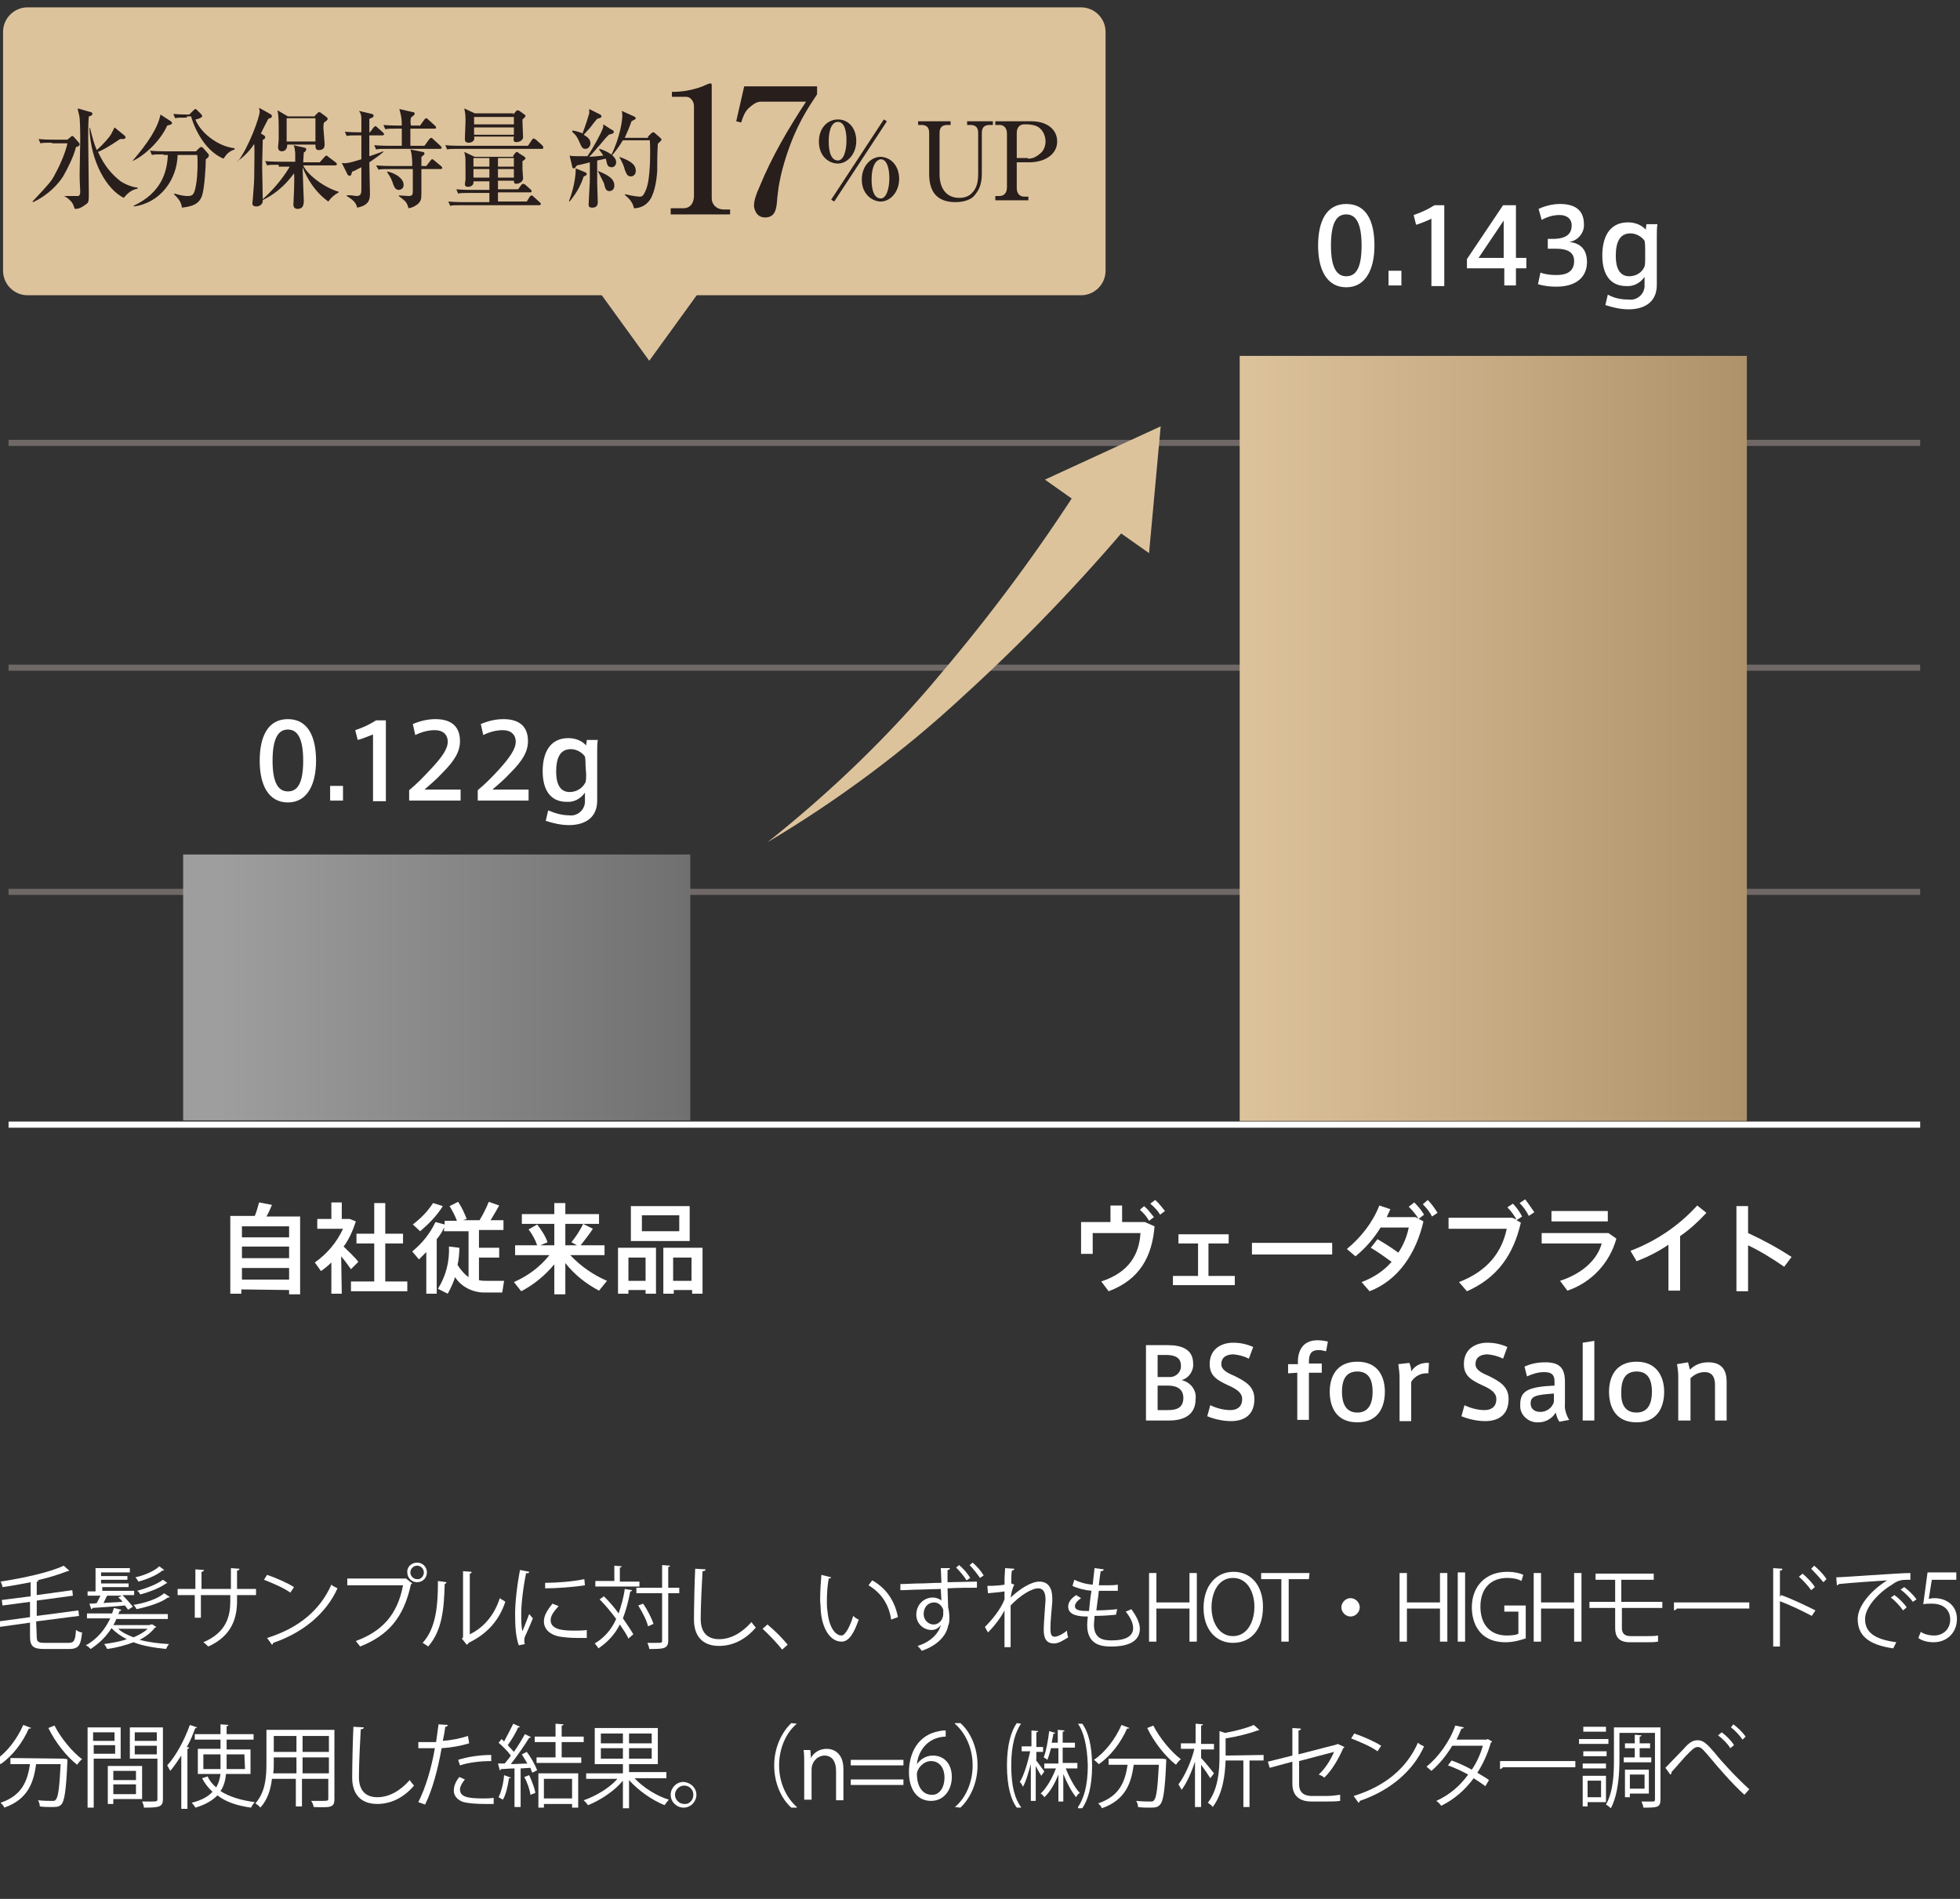 <?xml version="1.0" encoding="utf-8"?>
<!-- Generator: Adobe Illustrator 22.1.0, SVG Export Plug-In . SVG Version: 6.00 Build 0)  -->
<svg version="1.1" id="レイヤー_1" xmlns="http://www.w3.org/2000/svg" xmlns:xlink="http://www.w3.org/1999/xlink" x="0px"
	 y="0px" width="320px" height="310px" viewBox="0 0 320 310" style="enable-background:new 0 0 320 310;" xml:space="preserve">
<rect x="0" y="0" width="320" height="310" fill="#333333" stroke="none"/>
<style type="text/css">
	.st0{fill:none;stroke:#6F6867;stroke-miterlimit:10;}
	.st1{fill:url(#SVGID_1_);}
	.st2{fill:url(#SVGID_2_);}
	.st3{fill:#DDC39C;}
	.st4{fill:none;stroke:#FFFFFF;stroke-miterlimit:10;}
	.st5{fill:#FFFFFF;}
	.st6{fill:#281E1C;}
</style>
<title>feature_graph_moisture</title>
<g id="design">
	<g>
		<g>
			<line class="st0" x1="1.4" y1="145.6" x2="313.5" y2="145.6"/>
			<line class="st0" x1="1.4" y1="109" x2="313.5" y2="109"/>
			<line class="st0" x1="1.4" y1="72.3" x2="313.5" y2="72.3"/>
			
				<linearGradient id="SVGID_1_" gradientUnits="userSpaceOnUse" x1="29.9" y1="1005.2" x2="112.7" y2="1005.2" gradientTransform="matrix(1 0 0 1 0 -844)">
				<stop  offset="7.000000e-02" style="stop-color:#9E9E9F"/>
				<stop  offset="1" style="stop-color:#717071"/>
			</linearGradient>
			<rect x="29.9" y="139.5" class="st1" width="82.8" height="43.4"/>
			
				<linearGradient id="SVGID_2_" gradientUnits="userSpaceOnUse" x1="202.4" y1="964.55" x2="285.2" y2="964.55" gradientTransform="matrix(1 0 0 1 0 -844)">
				<stop  offset="0" style="stop-color:#DDC39C"/>
				<stop  offset="1" style="stop-color:#AE9269"/>
			</linearGradient>
			<rect x="202.4" y="58.1" class="st2" width="82.8" height="124.9"/>
			<g>
				<path class="st3" d="M125.3,137.5c10.3-8.2,19.8-17.3,28.2-27.4c8.4-9.9,16.2-20.4,23.2-31.4l8.3,6.1
					c-8.6,10.2-17.9,19.9-27.8,28.9C147.4,122.8,136.7,130.7,125.3,137.5z"/>
				<polygon class="st3" points="187.6,90.3 189.5,69.6 170.6,78.3 				"/>
			</g>
			<line class="st4" x1="1.4" y1="183.6" x2="313.5" y2="183.6"/>
		</g>
		<g>
			<path class="st5" d="M51.6,124.2c0,3.8-1.4,6.8-4.6,6.8s-4.6-2.9-4.6-6.8c0-3.9,1.3-6.8,4.6-6.8S51.6,120.3,51.6,124.2
				L51.6,124.2z M44.5,124.2c0,3.7,1,5,2.5,5s2.5-1.2,2.5-5s-1-5.1-2.5-5.1S44.5,120.4,44.5,124.2L44.5,124.2z"/>
			<path class="st5" d="M56,130.7h-2.1v-2.4H56V130.7z"/>
			<path class="st5" d="M58.4,120.8l-0.4-1.6c1.2-0.4,2.3-0.9,3.4-1.6H63v13.2h-2.1v-10.9C60.1,120.2,59.2,120.6,58.4,120.8z"/>
			<path class="st5" d="M73.1,121.1c0-1.2-0.8-1.9-2.1-1.9c-1.1,0-2.2,0.3-3.2,0.8l-0.4-1.8c1.2-0.5,2.4-0.8,3.7-0.8
				c2.1,0,4,0.8,4,3.6c0,1.7-0.9,3.2-2.8,5.1c-1.1,1.2-2.1,2-3,2.8h5.9v1.8h-8.4V129c1.2-1,2.3-2.1,3.4-3.3
				C72.1,123.7,73.1,122.3,73.1,121.1L73.1,121.1z"/>
			<path class="st5" d="M84.2,121.1c0-1.2-0.8-1.9-2.1-1.9c-1.1,0-2.2,0.3-3.2,0.8l-0.4-1.8c1.2-0.5,2.4-0.8,3.7-0.8
				c2.1,0,4,0.8,4,3.6c0,1.7-0.9,3.2-2.8,5.1c-1.1,1.2-2.1,2-3,2.8h5.9v1.8H78V129c1.2-1,2.3-2.1,3.4-3.3
				C83.2,123.7,84.2,122.3,84.2,121.1L84.2,121.1z"/>
			<path class="st5" d="M92.9,133.1c1.3,0.2,2.5-0.8,2.6-2.1c0-0.2,0-0.4,0-0.5v-1.1c-0.7,1-1.8,1.6-3,1.5c-2.6,0-3.9-1.9-3.9-5
				c0-2.9,1.1-5.4,4.2-5.4c1.1,0,2.2,0.4,2.9,1.2c0-0.3,0.1-0.6,0.1-0.9h1.8c-0.1,0.6-0.1,1.2-0.1,1.9v8c0,3.1-2.4,4-4.6,4
				c-1.3,0-2.6-0.3-3.8-0.7l0.4-1.7C90.7,132.8,91.8,133.1,92.9,133.1z M95.6,125c0-0.5,0-1-0.1-1.5c-0.5-0.7-1.4-1.2-2.3-1.2
				c-1.8,0-2.4,1.5-2.4,3.7c0,1.9,0.6,3.3,2.2,3.3c1.1,0,2.1-0.6,2.6-1.6c0.1-0.4,0.1-0.9,0.1-1.3L95.6,125L95.6,125z"/>
		</g>
		<g>
			<path class="st5" d="M224.4,40.1c0,3.8-1.4,6.8-4.6,6.8s-4.6-2.9-4.6-6.8s1.3-6.8,4.6-6.8S224.4,36.1,224.4,40.1L224.4,40.1z
				 M217.3,40.1c0,3.7,1,5,2.5,5s2.5-1.2,2.5-5s-1-5.1-2.5-5.1S217.3,36.2,217.3,40.1L217.3,40.1z"/>
			<path class="st5" d="M228.8,46.6h-2.1v-2.4h2.1V46.6z"/>
			<path class="st5" d="M231.2,36.7l-0.4-1.6c1.2-0.4,2.3-0.9,3.4-1.6h1.6v13.2h-2.1v-11C232.9,36.1,232.1,36.4,231.2,36.7z"/>
			<path class="st5" d="M247.5,42.1h1.7v1.7h-1.7v2.8h-1.9v-2.8h-6.1v-1.5l5.9-8.8h2.1V42.1z M245.5,42.1V36l-4.1,6.1H245.5z"/>
			<path class="st5" d="M259.1,42.8c0,2.2-1.5,4-5,4c-1,0-2-0.1-3-0.4l0.4-1.9c0.8,0.3,1.7,0.4,2.6,0.4c1.6,0,2.9-0.5,2.9-2.3
				c0-1.3-0.9-2-3-2h-1.3V39h0.8c2.2,0,3.1-0.8,3.1-2.2c0-1.1-0.8-1.7-2-1.7c-1,0-2,0.3-2.9,0.8l-0.5-1.8c1.1-0.5,2.3-0.8,3.5-0.8
				c2.3,0,3.9,0.9,3.9,3.3c0.1,1.4-1,2.7-2.4,2.9C258.2,39.7,259.1,40.9,259.1,42.8z"/>
			<path class="st5" d="M265.9,48.9c1.3,0.2,2.5-0.8,2.6-2.1c0-0.2,0-0.4,0-0.5v-1.1c-0.7,1-1.8,1.6-3,1.5c-2.6,0-3.9-1.9-3.9-5
				c0-2.9,1.1-5.4,4.2-5.4c1.1,0,2.2,0.4,2.9,1.2c0-0.3,0.1-0.6,0.1-0.9h1.8c-0.1,0.6-0.1,1.2-0.1,1.9v8c0,3.1-2.4,4-4.6,4
				c-1.3,0-2.6-0.3-3.8-0.7l0.4-1.7C263.6,48.7,264.7,48.9,265.9,48.9z M268.6,40.8c0-0.5,0-1-0.1-1.5c-0.5-0.7-1.4-1.2-2.3-1.2
				c-1.8,0-2.4,1.5-2.4,3.7c0,1.9,0.6,3.3,2.2,3.3c1.1,0,2.1-0.6,2.5-1.6c0.1-0.4,0.1-0.9,0.1-1.3L268.6,40.8L268.6,40.8z"/>
		</g>
		<g>
			<path class="st5" d="M39.4,210.5v0.7h-1.8v-12.7h4c0.3-0.7,0.5-1.5,0.7-2.2l2.1,0.4c-0.2,0.5-0.5,1.2-0.9,1.9H49v12.7h-1.8v-0.7
				L39.4,210.5L39.4,210.5z M47.2,202v-1.8h-7.7v1.8H47.2z M47.2,205.4v-1.9h-7.7v1.9H47.2z M47.2,208.9V207h-7.7v1.9H47.2z"/>
			<path class="st5" d="M55.8,211.2h-1.7v-5.1c-0.5,0.5-1.1,1-1.7,1.4l-1-1.4c2-1.4,3.6-3.3,4.6-5.5h-4.2V199h2.3v-2.7h1.7v2.7h1.3
				l1,0.4c-0.5,1.5-1.1,2.9-2,4.1c0.9,0.9,1.9,1.8,2.4,2.5l-1.2,1.2c-0.5-0.7-1-1.4-1.6-2.1L55.8,211.2z M61.1,209.2V203h-2.9v-1.6
				h2.9v-5h1.8v5h2.9v1.6h-2.9v6.2h3.6v1.6h-9.2v-1.6H61.1z"/>
			<path class="st5" d="M76.5,208.5V201h-4v-0.6c-0.3,0.7-0.7,1.3-1.2,1.9v8.9h-1.7v-6.8c-0.4,0.4-0.8,0.8-1.2,1.2l-1.1-1.3
				c1.6-1.3,2.9-2.9,3.8-4.8l1.5,0.4v-0.6h2c-0.3-0.8-0.7-1.6-1.2-2.4l1.4-0.7c0.6,0.9,1,1.8,1.4,2.8l-0.6,0.2h2.7
				c0.6-1,1.1-2,1.5-3l1.7,0.6c-0.4,0.7-0.9,1.6-1.4,2.4h2.1v1.6h-4v2.9h3.3v1.6h-3.3v3.7c0.5,0.1,1,0.1,1.5,0.1s2.1,0,2.6,0L82,211
				c-0.5,0-2.1,0-2.6,0c-2,0.1-4-0.8-5.1-2.5c-0.3,0.9-0.7,1.8-1.2,2.7l-1.6-0.8c1.3-2.1,1.9-4.4,1.8-6.9l1.7,0.2
				c0,0.9-0.1,1.9-0.3,2.8C75.2,207.3,75.8,208,76.5,208.5z M72.3,196.9c-1,1.6-2.3,2.9-3.7,4.1l-1.2-1.1c1.3-1,2.4-2.1,3.3-3.5
				L72.3,196.9z"/>
			<path class="st5" d="M99.1,209.1l-1.3,1.6c-2.1-1.1-4-2.6-5.5-4.5v5.1h-1.8v-4.9c-1.5,1.8-3.3,3.3-5.4,4.4l-1.2-1.5
				c2.3-1,4.3-2.5,5.8-4.4h-5.6v-1.6h3.6c-0.3-0.9-0.8-1.8-1.4-2.6l1.4-0.8c0.7,0.9,1.3,1.8,1.7,2.9l-1.2,0.5h2.3v-3.5h-5.3v-1.6
				h5.3v-1.8h1.8v1.8h5.5v1.6h-5.5v3.5h1.9l-0.9-0.5c0.7-0.9,1.4-1.9,1.9-3l1.6,0.8c-0.6,0.9-1.3,1.8-2,2.7h3.9v1.6h-5.6
				C94.8,206.7,96.8,208.1,99.1,209.1z"/>
			<path class="st5" d="M102.6,210.6v0.6h-1.7v-7.5h6.2v7.5h-1.7v-0.6H102.6z M105.4,209.1v-3.8h-2.8v3.8H105.4z M112.6,196.9v5.7
				H103v-5.7H112.6z M104.8,201h6.1v-2.6h-6.1V201z M110,210.6v0.6h-1.7v-7.5h6.4v7.5H113v-0.6H110z M112.9,209.1v-3.8h-3v3.8H112.9
				z"/>
		</g>
		<g>
			<path class="st5" d="M181.3,199.5v-2.7h1.9v2.7h3.7l1.6,0.7c-0.4,4.9-2.4,8.7-7.5,10.6l-1.2-1.6c4.6-1.5,6.2-4.5,6.4-7.9h-7.8
				v3.4h-1.9v-5.2H181.3z M186.8,196.9c0.6,0.5,1.1,1.2,1.6,1.8l-0.8,0.6c-0.4-0.7-0.9-1.3-1.5-1.8L186.8,196.9z M188.6,195.9
				c0.6,0.5,1.1,1.2,1.6,1.8l-0.8,0.6c-0.4-0.7-1-1.3-1.6-1.8L188.6,195.9z"/>
			<path class="st5" d="M195.6,208.3V203h-3.2v-1.5h8.2v1.5h-3.3v5.3h4.3v1.5h-10.1v-1.5H195.6z"/>
			<path class="st5" d="M217.5,202.9v1.9h-13.1v-1.9H217.5z"/>
			<path class="st5" d="M224.9,202.3c1.2,0.7,2.3,1.4,3.4,2.2c0.8-1.2,1.4-2.6,1.7-4.1h-4.6c-1.1,1.8-2.5,3.4-4.1,4.7l-1.4-1.2
				c2.3-1.9,4.2-4.3,5.3-7.1l1.8,0.6c-0.2,0.4-0.4,0.9-0.6,1.3h4.7l1.3,0.7c-1.2,5.2-4.1,9.6-8.8,11.4l-1.3-1.5
				c1.9-0.7,3.6-1.8,4.9-3.3c-1.1-0.8-2.2-1.6-3.4-2.3L224.9,202.3z M230.9,196.3c0.6,0.6,1.2,1.3,1.6,2l-0.9,0.7
				c-0.4-0.7-1-1.4-1.6-2L230.9,196.3z M233.1,195.9c0.6,0.6,1.1,1.3,1.6,2.1l-0.9,0.6c-0.4-0.8-0.9-1.4-1.5-2L233.1,195.9z"/>
			<path class="st5" d="M246.9,198.8l0.7,0.3c-0.4-0.7-0.9-1.4-1.5-2l0.9-0.6c0.6,0.6,1.1,1.3,1.5,2.1l-0.9,0.6l0.7,0.4
				c-1.2,5.2-3.8,9-8.8,11.2l-1.3-1.5c4.7-1.8,7-4.9,7.8-8.7h-9.5v-1.8H246.9z M250.5,197.9l-0.9,0.6c-0.4-0.8-0.9-1.5-1.5-2.1
				l0.9-0.6C249.5,196.4,250,197.2,250.5,197.9L250.5,197.9z"/>
			<path class="st5" d="M262.6,201.3l1.3,0.9c-1.1,4-4.1,7.2-8,8.5l-1.2-1.6c3.7-1.2,6.1-3.5,6.8-6.1h-9.8v-1.7L262.6,201.3
				L262.6,201.3z M262.5,197.7v1.7h-9.2v-1.7H262.5z"/>
			<path class="st5" d="M274.4,210.7h-2v-7.5c-1.6,1.1-3.4,2-5.2,2.7l-1-1.7c4.2-1.6,7.9-4.1,10.9-7.4l1.5,1.2
				c-1.3,1.4-2.7,2.7-4.3,3.8v8.9H274.4z"/>
			<path class="st5" d="M292.5,205.2l-1.2,1.6c-1.9-1.3-3.8-2.5-5.9-3.5v7.5h-1.9v-13.9h1.9v4.4
				C287.8,202.4,290.2,203.7,292.5,205.2z"/>
			<path class="st5" d="M195.2,228.4c0,2.5-1.8,3.5-4.3,3.5h-3.8v-12.3h3.6c2.1,0,4.1,0.6,4.1,3c0.1,1.2-0.7,2.4-1.9,2.7
				C194.3,225.6,195.4,226.9,195.2,228.4L195.2,228.4z M192.8,222.9c0-1.2-0.9-1.7-2.4-1.7H189v3.6h2.2
				C192.1,224.7,192.9,223.9,192.8,222.9C192.8,223,192.8,223,192.8,222.9L192.8,222.9z M189,230.2h1.7c1.3,0,2.5-0.3,2.5-2
				c0-1.3-0.9-2-2.5-2H189V230.2z"/>
			<path class="st5" d="M203.9,221.8c-0.8-0.4-1.6-0.6-2.5-0.7c-0.9,0-2,0.3-2,1.6c0,0.9,0.9,1.4,2.1,1.9c1.8,0.9,3.3,1.7,3.3,3.8
				c0,2.7-1.8,3.6-3.8,3.6c-1.3,0-2.7-0.3-3.9-0.8l0.5-1.8c1,0.5,2.2,0.8,3.3,0.8c0.9,0,1.9-0.4,1.9-1.8c0-1-0.8-1.6-2.4-2.3
				c-1.7-0.8-2.9-1.5-2.9-3.4c0-2.7,2.2-3.5,3.8-3.5c1.1,0,2.2,0.2,3.3,0.7L203.9,221.8z"/>
			<path class="st5" d="M210.3,224.2v-1.5h1.6v-0.4c0-1.5,0.6-3.5,3.2-3.5c0.6,0,1.2,0.1,1.7,0.2l-0.3,1.6c-0.4-0.1-0.8-0.2-1.2-0.2
				c-1.2,0-1.6,0.6-1.6,1.9v0.3h2.1v1.5h-2.1v7.7h-1.9v-7.7L210.3,224.2L210.3,224.2z"/>
			<path class="st5" d="M226.1,227.2c0,2.4-1,5-4.5,5s-4.5-2.6-4.5-5c0-2.3,1-4.9,4.5-4.9S226.1,224.9,226.1,227.2L226.1,227.2z
				 M221.6,230.6c1.6,0,2.5-1.1,2.5-3.4c0-2.3-0.9-3.3-2.5-3.3s-2.5,1-2.5,3.3C219.1,229.5,220,230.6,221.6,230.6L221.6,230.6z"/>
			<path class="st5" d="M233.3,222.5l-0.1,1.7c-1.1-0.1-2.2,0.4-2.8,1.4v6.4h-1.9v-7c0-0.8-0.1-1.5-0.2-2.3l1.8-0.2
				c0.2,0.5,0.3,0.9,0.3,1.4C231,222.9,232.1,222.4,233.3,222.5z"/>
			<path class="st5" d="M245.4,221.8c-0.8-0.4-1.6-0.6-2.5-0.7c-0.9,0-2,0.3-2,1.6c0,0.9,0.9,1.4,2.1,1.9c1.8,0.9,3.3,1.7,3.3,3.8
				c0,2.7-1.8,3.6-3.8,3.6c-1.3,0-2.7-0.3-3.9-0.8l0.5-1.8c1,0.5,2.2,0.8,3.3,0.8c0.9,0,1.9-0.4,1.9-1.8c0-1-0.8-1.6-2.4-2.3
				c-1.7-0.8-2.9-1.5-2.9-3.4c0-2.7,2.2-3.5,3.8-3.5c1.1,0,2.2,0.2,3.3,0.7L245.4,221.8z"/>
			<path class="st5" d="M256.2,231.8l-1.6,0.3c-0.3-0.4-0.5-1-0.6-1.5c-0.6,1-1.7,1.6-2.8,1.6c-1.5,0.1-2.9-1-3-2.5
				c0-0.1,0-0.3,0-0.4c0-2.2,1.2-2.9,5.6-3.1v-0.6c0-0.9-0.2-1.6-1.7-1.6c-1,0-1.9,0.3-2.8,0.7l-0.4-1.6c1.1-0.5,2.2-0.7,3.4-0.7
				c2.4,0,3.2,1,3.2,3.2v3.6C255.4,230,255.7,231,256.2,231.8z M249.9,229.1c0,1.1,0.9,1.4,1.6,1.4c1,0,2-0.7,2.2-1.7v-1.3
				C250.8,227.7,249.9,227.9,249.9,229.1z"/>
			<path class="st5" d="M260.3,231.9h-1.9v-12.7l1.9-0.3V231.9z"/>
			<path class="st5" d="M271.7,227.2c0,2.4-1,5-4.5,5s-4.5-2.6-4.5-5c0-2.3,1-4.9,4.5-4.9C270.6,222.3,271.7,224.9,271.7,227.2
				L271.7,227.2z M267.2,230.6c1.6,0,2.5-1.1,2.5-3.4c0-2.3-0.9-3.3-2.5-3.3s-2.5,1-2.5,3.3C264.6,229.5,265.5,230.6,267.2,230.6
				L267.2,230.6z"/>
			<path class="st5" d="M275.6,222.4c0.1,0.4,0.2,0.8,0.3,1.2c0.8-0.8,1.8-1.2,3-1.2c2.4,0,3,1.5,3,3.2v6.3H280v-5.8
				c0-1.2-0.4-2.1-1.7-2.1c-0.9,0-1.7,0.4-2.3,1v6.9h-2v-7.3c0-0.6-0.1-1.3-0.2-1.9L275.6,222.4z"/>
		</g>
	</g>
</g>
<g>
	<g>
		<path class="st5" d="M6,267.2c0,0.8,0.2,1,1.3,1h3.9c0.9,0,1.1-0.4,1.2-2.1c0.3,0.2,0.7,0.4,1,0.4c-0.2,2-0.5,2.7-2.1,2.7H7.2
			c-1.7,0-2.3-0.4-2.3-2v-2.3l-5,0.7l-0.1-0.9l5.1-0.7v-2.5l-4.5,0.6l-0.1-0.9l4.7-0.6v-2.3c-1.5,0.3-3.1,0.6-4.6,0.8
			c0-0.3-0.2-0.7-0.3-0.9c3.8-0.6,8-1.5,10.3-2.6l0.9,0.8c0,0-0.1,0.1-0.2,0.1H11c-1.3,0.5-3.1,1.1-5,1.5h0.3c0,0.1-0.1,0.2-0.3,0.2
			v2.2l5.8-0.8l0.1,0.9L6,261.3v2.5l6.8-0.9l0.1,0.9l-7,0.9L6,267.2L6,267.2z"/>
		<path class="st5" d="M24.5,265.2c0.2,0,0.2,0,0.4,0l0.6,0.4c0,0.1-0.1,0.1-0.2,0.1c-0.6,0.8-1.5,1.5-2.5,2
			c1.4,0.4,3.1,0.6,4.8,0.7c-0.2,0.2-0.4,0.6-0.5,0.8c-1.9-0.2-3.8-0.5-5.3-1.1c-1.3,0.5-2.8,0.9-4.3,1.1c-0.1-0.2-0.3-0.6-0.5-0.8
			c1.3-0.2,2.6-0.4,3.7-0.8c-1-0.5-1.8-1.1-2.5-1.8l0,0c-0.8,1.3-2,2.5-3.4,3.4c-0.2-0.2-0.5-0.5-0.8-0.6c1.9-1,3.2-2.7,4-4.4h-3.8
			v-0.8h4.1c0.1-0.3,0.2-0.6,0.3-0.9l1.2,0.3c0,0.1-0.1,0.2-0.3,0.2c0,0.2-0.1,0.3-0.2,0.5h8.1v0.8H19c-0.1,0.3-0.3,0.7-0.5,1h6
			V265.2z M20.9,262.8c-0.1-0.2-0.3-0.4-0.5-0.7c-2,0.2-4,0.3-5.3,0.4c0,0.1-0.1,0.2-0.2,0.2l-0.3-0.9c0.4,0,0.8,0,1.2-0.1
			c0.2-0.4,0.4-0.8,0.6-1.2h-2.1v-0.7h1.3V256h5.6v0.7h-4.7v0.6h4.3v0.6h-4.3v0.6H21v0.6h-4.3v0.6h5.2v0.7H20
			c0.6,0.6,1.3,1.4,1.7,1.9L20.9,262.8z M19.9,260.5h-2.2c0,0-0.1,0-0.2,0c-0.2,0.3-0.4,0.8-0.6,1.2c0.9-0.1,2-0.1,3.1-0.2
			c-0.2-0.3-0.4-0.5-0.7-0.7L19.9,260.5z M19.3,265.9c0.6,0.6,1.5,1,2.5,1.4c0.9-0.4,1.7-0.8,2.3-1.4H19.3z M27.7,260.7
			c0,0.1-0.1,0.1-0.3,0.1c-1,0.8-3.2,1.5-5.1,1.9c-0.1-0.2-0.3-0.5-0.5-0.7c1.9-0.3,4-1,5-1.9L27.7,260.7z M26.8,256.3
			c-0.1,0.1-0.2,0.1-0.3,0.1c-0.8,0.7-2.4,1.4-3.9,1.8c-0.1-0.2-0.3-0.5-0.5-0.7c1.4-0.3,3.1-1,3.9-1.8L26.8,256.3z M27.3,258.4
			l-0.1,0.1h-0.1c-0.9,0.7-2.7,1.4-4.2,1.8c-0.1-0.2-0.3-0.5-0.5-0.6c1.5-0.4,3.3-1.1,4.2-1.8L27.3,258.4z"/>
		<path class="st5" d="M41.8,260.4h-3.1v1c0,2.8-0.9,5.7-4.7,7.4c-0.2-0.2-0.5-0.5-0.8-0.7c3.8-1.6,4.4-4.3,4.4-6.7v-1h-4.8v3.7h-1
			v-3.7H29v-1h2.9v-3.2l1.4,0.1c0,0.1-0.1,0.3-0.4,0.3v2.8h4.8V256l1.4,0.1c0,0.1-0.1,0.3-0.4,0.3v3h3.1
			C41.8,259.4,41.8,260.4,41.8,260.4z"/>
		<path class="st5" d="M43.6,257.1c1.5,0.5,3.3,1.3,4.4,2l-0.6,0.9c-1.1-0.8-2.8-1.5-4.3-2.1L43.6,257.1z M43.6,267.4
			c5.2-1.6,8.7-4.6,10.5-8.7c0.3,0.3,0.7,0.4,1,0.6c-1.8,4-5.5,7.2-10.5,8.9c0,0.1-0.1,0.3-0.2,0.3L43.6,267.4z"/>
		<path class="st5" d="M56.8,257.7h9.4h0.1l1,0.8c0,0.1-0.1,0.1-0.2,0.1c-1.2,5.6-3.8,8.4-8.3,10.2c-0.2-0.3-0.5-0.6-0.7-0.9
			c4.3-1.6,6.8-4.3,7.7-9.1h-9.1v-1.1H56.8z M68.1,255.1c0.9,0,1.6,0.7,1.6,1.6c0,0.9-0.7,1.6-1.6,1.6s-1.6-0.7-1.6-1.6
			C66.4,255.8,67.2,255.1,68.1,255.1z M69.2,256.7c0-0.6-0.5-1.1-1.1-1.1s-1.1,0.5-1.1,1.1s0.5,1.1,1.1,1.1
			C68.7,257.9,69.2,257.3,69.2,256.7z"/>
		<path class="st5" d="M72.9,258.3c0,0.1-0.1,0.2-0.3,0.3c-0.1,4-0.4,7.6-2.7,10.2c-0.2-0.2-0.6-0.4-0.9-0.6
			c2.2-2.4,2.5-6.1,2.5-10.1L72.9,258.3z M76.7,266.8c2.5-1.2,4.1-3.4,4.9-5.9c0.2,0.2,0.7,0.4,0.9,0.6c-1,3-2.9,5.2-6,6.7
			c0,0.1-0.1,0.2-0.3,0.3l-0.8-1l0.2-0.2v-10.8l1.4,0.1c0,0.1-0.1,0.3-0.3,0.3C76.7,256.9,76.7,266.8,76.7,266.8z"/>
		<path class="st5" d="M86.4,256.6c0,0.2-0.2,0.3-0.5,0.2c-0.5,2.4-0.8,5.1-0.8,6.6c0,1.1,0,2.2,0.2,2.9c0.3-0.7,0.9-2.3,1.1-2.8
			l0.6,0.7c-0.6,1.5-1,2.3-1.3,3c-0.1,0.3-0.1,0.5-0.1,0.7s0,0.3,0.1,0.5l-1,0.2c-0.5-1.4-0.6-3.1-0.6-5.1c0-1.9,0.3-4.6,0.8-7.2
			L86.4,256.6z M95.8,267.4c-0.5,0-1.1,0-1.6,0c-1,0-2-0.1-2.7-0.2c-1.8-0.3-2.7-1.3-2.7-2.5c0-1,0.6-1.9,1.4-2.9l1,0.4
			c-0.7,0.8-1.3,1.5-1.3,2.3c0,1.7,2.5,1.7,4,1.7c0.6,0,1.3,0,1.9-0.1L95.8,267.4z M89,258.4c1.9,0,4.5-0.2,6.4-0.6l0.1,1
			c-1.8,0.3-4.8,0.5-6.5,0.5V258.4z"/>
		<path class="st5" d="M98.6,260.6c0.8,0.8,1.7,1.8,2.4,2.8c0.4-1.2,0.8-2.5,1-4l1.2,0.2c0,0.1-0.1,0.2-0.3,0.2
			c-0.3,1.6-0.7,3.1-1.2,4.4c0.7,1,1.3,1.9,1.7,2.6l-0.8,0.7c-0.3-0.7-0.8-1.4-1.4-2.3c-0.8,1.6-2,2.9-3.5,3.9
			c-0.1-0.2-0.4-0.6-0.6-0.8c1.5-0.9,2.7-2.2,3.5-4c-0.8-1.1-1.8-2.3-2.7-3.2L98.6,260.6z M104.4,258.1v0.9h-7.2v-0.9h3.1v-2.5
			l1.2,0.1c0,0.1-0.1,0.2-0.3,0.2v2.3h3.2V258.1z M110.9,259.2v0.9h-1.8v7.7c0,1.4-0.8,1.4-3.1,1.4c0-0.3-0.2-0.7-0.3-1
			c0.5,0,0.9,0,1.3,0c1.1,0,1.1,0,1.1-0.4v-7.7h-4.2v-0.9h4.2v-3.7l1.3,0.1c0,0.1-0.1,0.2-0.3,0.2v3.4H110.9z M105,261.8
			c0.7,1,1.4,2.4,1.7,3.3l-0.9,0.4c-0.2-0.9-0.9-2.3-1.6-3.4L105,261.8z"/>
		<path class="st5" d="M115.2,256.2c0,0.2-0.2,0.3-0.5,0.3c-0.1,1.7-0.3,5.6-0.3,7.8c0,2.2,1.1,3.3,3,3.3c1.8,0,3.6-0.9,5.3-2.8
			c0.1,0.2,0.5,0.7,0.7,0.9c-1.7,2-3.8,3-6,3c-2.7,0-4.1-1.6-4.1-4.3c0-1.9,0.1-6.4,0.2-8.3L115.2,256.2z"/>
		<path class="st5" d="M125.3,265.2c1.1,0.9,2.5,2.3,3.3,3.3l-0.9,0.8c-0.7-0.9-2.2-2.5-3.2-3.4L125.3,265.2z"/>
		<path class="st5" d="M135.7,257.5c0,0.1-0.2,0.2-0.4,0.2c-0.2,1.1-0.3,2.4-0.3,3.7c0,0.5,0,1.1,0.1,1.6c0.2,2.5,1.2,4,2.3,4
			c0.6,0,1.4-1.5,1.9-3.2c0.2,0.2,0.6,0.5,0.9,0.6c-0.7,2-1.5,3.6-2.8,3.6c-1.9,0-3.2-2.2-3.4-5.1c0-0.6-0.1-1.2-0.1-1.8
			c0-1.3,0.1-2.7,0.2-4L135.7,257.5z M145.5,264.4c-0.4-2.6-1.7-4.4-3.7-5.6l0.6-0.8c2.2,1.2,3.7,3.3,4.2,6L145.5,264.4z"/>
		<path class="st5" d="M155.1,256c0,0.1-0.1,0.3-0.4,0.3c0,0.4,0,1.3,0,2l4.8-0.1v1c-1.3,0-3.1,0-4.8,0.1c0,0.5,0.1,2.7,0.1,3.1
			c0.1,0.4,0.2,1.1,0.2,1.6s0,1-0.2,1.4c-0.3,1.6-1.7,3.2-4.3,4.1c-0.2-0.3-0.5-0.6-0.7-0.8c2.1-0.6,3.5-2.1,3.8-3.4l0,0
			c-0.3,0.4-0.8,0.8-1.5,0.8c-1.3,0-2.5-1-2.5-2.5c0-1.6,1.2-2.8,2.7-2.8c0.5,0,1.1,0.2,1.4,0.5c0-0.3-0.1-1.6-0.1-1.9l-3.3,0.1
			c-1,0-2.3,0.1-3.3,0.1v-1c0.9,0,2.2-0.1,3.3-0.1c0.8,0,2-0.1,3.4-0.1l-0.1-2.4L155.1,256z M154,263.5c0-0.2,0-0.5,0-0.7
			c-0.2-0.6-0.7-1.2-1.5-1.2c-1,0-1.7,0.8-1.7,1.9c0,1,0.8,1.7,1.6,1.7C153.4,265.2,154,264.3,154,263.5z M157.8,258
			c-0.4-0.7-1.2-1.6-1.7-2.1l0.5-0.4c0.7,0.6,1.4,1.4,1.8,2.1L157.8,258z M160,257.6c-0.4-0.6-1.2-1.6-1.7-2.1l0.5-0.4
			c0.7,0.6,1.4,1.4,1.8,2.1L160,257.6z"/>
		<path class="st5" d="M161.2,258.9c1.2,0,2.3-0.1,2.8-0.2c0-0.9,0-1.4,0.1-2.7l1.5,0.1c0,0.2-0.2,0.3-0.4,0.3
			c-0.1,0.6-0.1,1.6-0.1,2.1l0.5,0.2c-0.4,0.7-0.5,1.6-0.6,2.1c1.6-1.5,3.4-2.6,4.7-2.6c1.4,0,2.1,1,2.1,2.7c0,0.2,0,0.4,0,0.6
			c-0.1,1.3-0.3,3.1-0.3,4.3c0,0.9,0.1,1.4,0.7,1.4c0.4,0,1.3-0.4,2-1c0,0.3,0.1,0.9,0.2,1.1c-0.8,0.5-1.6,1-2.3,1
			c-1.2,0-1.7-0.7-1.7-2.3c0-0.8,0.3-4.8,0.3-4.8c0-1.3-0.4-1.9-1.2-1.9c-1.1,0-3,1.2-4.5,2.8c0,2.1,0,4.8,0,6.8h-1c0-0.9,0-5.1,0-6
			c-0.5,1-1.5,2.4-2.7,3.6l-0.5-0.9c1.2-1.2,2.6-2.9,3.2-4.5c0-0.4,0-0.8,0-1.3c-0.5,0.1-1.6,0.2-2.7,0.3L161.2,258.9z"/>
		<path class="st5" d="M182.2,263.6c-0.9,0.1-2.3,0.2-3.5,0.2c0,0.5-0.1,1.1-0.1,1.4c0,2.4,1.6,2.6,2.9,2.6c2.3,0,3.5-0.7,3.5-2
			c0-0.8-0.4-1.7-1.2-2.7c0.3-0.1,0.7-0.3,0.9-0.4c0.9,1.2,1.4,2.3,1.4,3.2c0,2.5-2.8,2.9-4.6,2.9c-1.4,0-4-0.1-4-3.5
			c0-0.7,0.1-1.2,0.1-1.4c-1.2,0-3.2-0.1-3.2-1.6c0-0.7,0.4-1.3,1.3-1.9l0.8,0.5c-0.6,0.4-1,0.9-1,1.3c0,0.8,1.2,0.8,2.3,0.8
			c0.1-1,0.2-2.2,0.4-3.3c-1.1-0.1-2.3-0.4-3.1-0.8l0.3-1c0.8,0.4,1.8,0.7,3,0.8c0.1-0.9,0.2-1.9,0.3-2.7l1.5,0.2
			c0,0.2-0.2,0.3-0.5,0.3c-0.1,0.6-0.2,1.4-0.3,2.3c0.4,0,0.9,0,1.4,0c0.6,0,1.1,0,1.7-0.1v1c-0.4,0-0.9,0-1.4,0c-0.6,0-1.2,0-1.7,0
			c-0.1,1.1-0.3,2.2-0.4,3.2c1.2,0,2.5-0.1,3.4-0.2L182.2,263.6z"/>
		<path class="st5" d="M195.4,268h-1.2v-5.4h-5.4v5.4h-1.2v-11.2h1.2v4.8h5.4v-4.8h1.2V268z"/>
		<path class="st5" d="M206.2,262.3c0,4-2.2,5.9-4.9,5.9c-2.8,0-4.8-2.2-4.8-5.7c0-3.7,2.1-5.9,4.9-5.9
			C204.3,256.6,206.2,258.9,206.2,262.3z M197.8,262.4c0,2.4,1.2,4.7,3.5,4.7s3.5-2.3,3.5-4.8c0-2.3-1.1-4.7-3.5-4.7
			C198.9,257.6,197.8,260,197.8,262.4z"/>
		<path class="st5" d="M213.7,257.8h-3.3V268h-1.2v-10.2h-3.3v-1h7.9L213.7,257.8L213.7,257.8z"/>
		<path class="st5" d="M222,262.4c0,0.8-0.7,1.5-1.5,1.5s-1.5-0.7-1.5-1.5s0.7-1.5,1.5-1.5S222,261.6,222,262.4z"/>
		<path class="st5" d="M236.3,268h-1.2v-5.4h-5.4v5.4h-1.2v-11.2h1.2v4.8h5.4v-4.8h1.2V268z"/>
		<path class="st5" d="M238,256.7h1.2V268H238V256.7z"/>
		<path class="st5" d="M249,267.5c-0.6,0.2-1.8,0.6-3.2,0.6c-4.4,0-5.5-3.3-5.5-5.7c0-3.4,2.2-5.8,5.8-5.8c1.1,0,2,0.2,2.6,0.5
			l-0.3,1c-0.5-0.3-1.3-0.5-2.3-0.5c-2.7,0-4.4,1.7-4.4,4.7s1.7,4.7,4.3,4.7c0.9,0,1.6-0.1,1.9-0.3v-3.6h-2.3v-1h3.5v5.4H249z"/>
		<path class="st5" d="M258.2,268H257v-5.4h-5.4v5.4h-1.2v-11.2h1.2v4.8h5.4v-4.8h1.2V268z"/>
		<path class="st5" d="M264.8,262.5v3.3c0,0.8,0.4,1.3,1.4,1.3h2.7c0.5,0,1.3,0,1.8-0.1c0,0.3,0,0.8,0,1c-0.5,0.1-1.3,0.1-1.8,0.1
			h-2.8c-1.8,0-2.4-0.9-2.4-2.3v-3.3h-4.2v-1h4.2v-3.6h-3.2v-1h9.5v1h-5.3v3.6h6.7v1H264.8z"/>
		<path class="st5" d="M273.3,261.6h12.3v1h-11.8c-0.1,0.1-0.3,0.3-0.5,0.3V261.6z"/>
		<path class="st5" d="M295.8,263.8c-1.5-0.8-3.6-1.8-5.2-2.4v7.4h-1.1V256l1.5,0.1c0,0.2-0.1,0.3-0.4,0.3v4.3l0.2-0.3
			c1.7,0.6,4,1.7,5.6,2.5L295.8,263.8z M294.3,256.9c0.7,0.6,1.6,1.5,2,2.2l-0.6,0.5c-0.4-0.6-1.3-1.6-2-2.2L294.3,256.9z
			 M296.2,255.6c0.7,0.6,1.6,1.5,2,2.2l-0.5,0.5c-0.5-0.6-1.4-1.6-2-2.2L296.2,255.6z"/>
		<path class="st5" d="M299.8,257.5c1.1,0,10.2-0.7,12.1-0.7v1.1c-0.2,0-0.4,0-0.5,0c-0.9,0-1.6,0.1-2.5,0.8
			c-2.2,1.3-4.4,3.7-4.4,5.6c0,2.1,1.4,3.3,5.1,3.8l-0.5,1c-4.2-0.6-5.8-2.2-5.8-4.8c0-2.1,2.1-4.6,4.8-6.3c-1.6,0.1-6,0.4-7.9,0.6
			c0,0.1-0.2,0.2-0.3,0.2L299.8,257.5z M309.3,260.4c0.7,0.5,1.6,1.4,2,2l-0.6,0.5c-0.4-0.6-1.3-1.6-2-2.1L309.3,260.4z
			 M310.9,259.1c0.7,0.5,1.6,1.4,2,2l-0.6,0.4c-0.4-0.6-1.3-1.5-2-2L310.9,259.1z"/>
		<path class="st5" d="M319.4,256.9v1h-4l-0.5,3.1c0.2,0,0.5-0.1,0.9-0.1c2,0,3.7,1.2,3.7,3.4c0,2.2-1.6,3.8-3.8,3.8
			c-1.1,0-2-0.3-2.5-0.7l0.4-1c0.4,0.3,1.2,0.6,2.2,0.6c1.4,0,2.6-1,2.6-2.6c0-1.5-1-2.6-3-2.6c-0.6,0-1,0-1.4,0.1l0.7-5.2h4.7
			V256.9z"/>
		<path class="st5" d="M5.1,282.1c-0.1,0.1-0.2,0.1-0.4,0.1c-1,2.3-2.7,4.5-4.6,5.8c-0.2-0.2-0.5-0.5-0.8-0.7
			c1.8-1.2,3.5-3.4,4.5-5.7L5.1,282.1z M10.2,287.1h0.2l0.6,0.1c0,0.1,0,0.2,0,0.4c-0.2,4.8-0.5,6.5-1,7C9.6,295,9.2,295,8.3,295
			c-0.5,0-1.1,0-1.8-0.1c0-0.3-0.1-0.7-0.3-1c1,0.1,2,0.1,2.3,0.1s0.5,0,0.6-0.2c0.4-0.4,0.6-1.9,0.8-5.8h-4
			c-0.4,2.8-1.2,5.7-5.2,7.1c-0.1-0.3-0.4-0.6-0.6-0.8c3.6-1.2,4.4-3.7,4.8-6.3H1.7v-1L10.2,287.1L10.2,287.1z M8.9,281.7
			c1,2,2.9,4.3,4.5,5.5c-0.3,0.2-0.6,0.6-0.8,0.9c-1.7-1.3-3.6-3.7-4.7-6L8.9,281.7z"/>
		<path class="st5" d="M19.7,287.1h-4.4v8h-1V282h5.4V287.1z M18.7,282.8h-3.5v1.4h3.5V282.8z M15.3,286.3h3.5v-1.4h-3.5
			C15.3,284.9,15.3,286.3,15.3,286.3z M23.2,293.7h-4.7v0.8h-0.9v-6.2h5.6V293.7z M22.2,289.1h-3.7v1.5h3.7V289.1z M18.5,292.9h3.7
			v-1.6h-3.7V292.9z M26.6,282v11.7c0,1.3-0.6,1.4-3.1,1.4c0-0.3-0.2-0.8-0.3-1c0.5,0,0.9,0,1.3,0c1.1,0,1.2,0,1.2-0.4v-6.6h-4.5
			V282H26.6z M25.6,282.8H22v1.4h3.6V282.8z M22,286.4h3.6V285H22V286.4z"/>
		<path class="st5" d="M29.6,286.6c-0.6,0.9-1.2,1.8-1.8,2.5c-0.1-0.2-0.4-0.7-0.5-0.9c1.4-1.5,2.8-4.1,3.7-6.6l1.2,0.4
			c-0.1,0.1-0.2,0.1-0.3,0.1c-0.4,1-0.8,2.1-1.4,3.1l0.4,0.1c0,0.1-0.1,0.2-0.3,0.2v9.8h-1C29.6,295.3,29.6,286.6,29.6,286.6z
			 M40.9,289.6h-4c-0.1,1-0.3,1.9-0.9,2.8c1.4,0.9,3.3,1.5,5.6,1.8c-0.2,0.2-0.5,0.6-0.6,0.9c-2.2-0.3-4.1-0.9-5.5-2
			c-0.8,0.8-1.9,1.5-3.6,2c-0.1-0.2-0.4-0.6-0.6-0.8c1.6-0.4,2.7-1,3.4-1.8c-0.7-0.6-1.3-1.4-1.7-2.2l0.9-0.3
			c0.3,0.7,0.8,1.3,1.4,1.8c0.4-0.7,0.6-1.4,0.7-2.2h-3.7v-4.1H36V284h-4.2v-0.9H36v-1.6l1.3,0.1c0,0.1-0.1,0.2-0.3,0.2v1.3h4.4v0.9
			H37v1.6h3.9V289.6z M33.1,288.8H36c0-0.3,0-0.5,0-0.7v-1.7h-2.8v2.4H33.1z M39.9,286.4H37v1.7c0,0.3,0,0.5,0,0.7h3L39.9,286.4
			L39.9,286.4z"/>
		<path class="st5" d="M54.6,282.5v11.2c0,1.4-0.6,1.4-3.4,1.3c0-0.3-0.2-0.7-0.4-1c0.5,0,1.1,0,1.5,0c1.2,0,1.3,0,1.3-0.4v-3.2
			h-4.3v4.5h-1v-4.5h-3.9c-0.2,1.7-0.7,3.4-1.9,4.7c-0.1-0.2-0.5-0.5-0.8-0.7c1.7-1.9,1.8-4.5,1.8-6.6v-5.4h11.1V282.5z M44.7,287.9
			c0,0.5,0,1.1-0.1,1.6h3.8v-2.6h-3.7V287.9z M48.4,283.4h-3.7v2.6h3.7V283.4z M53.7,286v-2.6h-4.3v2.6H53.7z M49.4,289.5h4.3v-2.6
			h-4.3V289.5z"/>
		<path class="st5" d="M59.4,282c0,0.2-0.2,0.3-0.5,0.3c-0.1,1.7-0.3,5.6-0.3,7.8c0,2.2,1.1,3.3,3,3.3c1.8,0,3.6-0.9,5.3-2.8
			c0.1,0.2,0.5,0.7,0.7,0.9c-1.7,2-3.8,3-6,3c-2.7,0-4.1-1.6-4.1-4.3c0-1.9,0.1-6.4,0.2-8.3L59.4,282z"/>
		<path class="st5" d="M76.6,284.6c-1.3,0.4-2.9,0.7-4.5,0.8c-0.6,3.4-1.5,6.8-2.7,9.2l-1.1-0.4c1.2-2.4,2.1-5.4,2.7-8.8
			c-0.3,0-2.3,0-2.7,0v-1c0.2,0,0.5,0,0.9,0c0.1,0,1.6,0,2,0c0.1-0.9,0.3-2,0.4-2.9l1.5,0.1c0,0.2-0.2,0.3-0.4,0.3
			c-0.1,0.7-0.2,1.4-0.4,2.3c1.4-0.1,2.9-0.4,4.1-0.8L76.6,284.6z M80.6,294.5c-0.4,0-0.9,0-1.4,0c-1.4,0-2.7-0.1-3.5-0.3
			c-1-0.3-1.7-1.1-1.6-2c0-0.6,0.3-1.4,0.9-2.1l0.9,0.4c-0.5,0.6-0.8,1.2-0.8,1.6c0,1.2,1.1,1.5,3.8,1.5c0.5,0,1.1,0,1.7-0.1V294.5z
			 M74.8,287.3c1.5-0.5,3.6-0.8,5.4-0.8v1c-1.7,0-3.6,0.2-5.1,0.7L74.8,287.3z"/>
		<path class="st5" d="M86.1,287.9c-0.3-0.5-0.6-1-0.9-1.5L86,286c0.7,0.9,1.4,2.2,1.7,3l-0.8,0.4c-0.1-0.2-0.2-0.5-0.3-0.8
			l-1.6,0.1v6.3h-1v-6.3c-0.8,0-1.6,0.1-2.2,0.1c0,0.1-0.1,0.2-0.2,0.2l-0.3-1.1h1.1c0.3-0.4,0.7-0.8,1-1.3c-0.5-0.7-1.3-1.5-2-2.1
			l0.5-0.6c0.1,0.1,0.3,0.3,0.4,0.4c0.5-0.9,1.1-2.1,1.5-2.9l1.1,0.5c-0.1,0.1-0.1,0.1-0.3,0.1c-0.4,0.9-1.1,2.1-1.7,2.9
			c0.4,0.4,0.7,0.8,1,1.1c0.7-1,1.3-2,1.8-2.9l1,0.5c-0.1,0.1-0.2,0.1-0.3,0.1c-0.8,1.3-2,3-3,4.3L86.1,287.9z M83.4,290.2
			c0,0.1-0.1,0.1-0.3,0.1c-0.2,1.3-0.5,2.7-1,3.5c-0.2-0.1-0.5-0.3-0.7-0.4c0.4-0.8,0.8-2.2,0.9-3.6L83.4,290.2z M86.6,293
			c-0.1-0.8-0.5-2-1-2.9l0.8-0.3c0.4,0.9,0.9,2.1,1,2.9L86.6,293z M95.3,284.4h-3.6v2.5h3.2v0.9h-7.3v-0.9h3.1v-2.5h-3.4v-0.9h3.4
			v-2.1l1.3,0.1c0,0.1-0.1,0.2-0.3,0.2v1.8h3.6C95.3,283.5,95.3,284.4,95.3,284.4z M87.9,295.1v-5.6h6.5v5.6h-1v-0.6h-4.6v0.6H87.9z
			 M93.4,290.4h-4.6v3.2h4.6V290.4z"/>
		<path class="st5" d="M108.8,290.3h-5.2c1.4,1.5,3.6,2.9,5.6,3.5c-0.2,0.2-0.5,0.6-0.7,0.9c-2-0.8-4.3-2.4-5.8-4.1v4.6h-1v-4.5
			c-1.4,1.7-3.7,3.2-5.7,4c-0.2-0.3-0.5-0.6-0.7-0.8c2-0.7,4.2-2,5.5-3.5h-5.1v-0.9h6V288h-4.6v-5.9h10.3v5.9h-4.7v1.3h6.1
			L108.8,290.3L108.8,290.3z M98.1,283v1.6h3.6V283H98.1z M98.1,287.1h3.6v-1.7h-3.6V287.1z M106.4,284.6V283h-3.7v1.6H106.4z
			 M106.4,287.1v-1.7h-3.7v1.7H106.4z"/>
		<path class="st5" d="M113.7,293c0,1.1-0.9,2.1-2.1,2.1c-1.1,0-2.1-0.9-2.1-2.1c0-1.1,0.9-2.1,2.1-2.1
			C112.8,291,113.7,291.9,113.7,293z M113.2,293c0-0.9-0.7-1.5-1.5-1.5s-1.5,0.7-1.5,1.5s0.7,1.5,1.5,1.5
			C112.5,294.6,113.2,293.9,113.2,293z"/>
		<path class="st5" d="M130.1,281.4c-1.6,1.3-2.9,3.8-2.9,6.8c0,3.1,1.4,5.5,2.9,6.8v0.1h-0.9c-1.5-1.3-2.8-3.8-2.8-6.9
			c0-3,1.3-5.5,2.8-6.9L130.1,281.4L130.1,281.4z"/>
		<path class="st5" d="M137.7,293.9h-1.2v-4.8c0-1.3-0.5-2.5-1.9-2.5c-1,0-2.1,0.9-2.1,2.3v4.9h-1.2v-6c0-0.8,0-1.4-0.1-2.1h1.1
			l0.1,1.3l0,0c0.4-0.8,1.3-1.5,2.6-1.5c1,0,2.7,0.6,2.7,3.3L137.7,293.9L137.7,293.9z"/>
		<path class="st5" d="M147.5,288.2h-8.6v-0.9h8.6V288.2z M147.5,291.4h-8.6v-0.9h8.6V291.4z"/>
		<path class="st5" d="M149.7,288c0.5-0.7,1.4-1.4,2.6-1.4c1.9,0,3.1,1.4,3.1,3.5c0,2-1.2,3.9-3.4,3.9s-3.6-1.8-3.6-4.7
			c0-3,1.4-6.1,5-6.7c0.4-0.1,0.8-0.1,1-0.1v1C151.4,283.6,149.9,285.9,149.7,288L149.7,288z M154.2,290.2c0-1.7-0.9-2.7-2.2-2.7
			s-2.3,1.3-2.3,2.1c0,2,0.9,3.4,2.4,3.4C153.3,293.1,154.2,291.9,154.2,290.2z"/>
		<path class="st5" d="M155.9,295c1.6-1.3,2.9-3.8,2.9-6.8c0-3.1-1.4-5.5-2.9-6.8v-0.1h0.9c1.5,1.3,2.8,3.8,2.8,6.9
			c0,3-1.3,5.5-2.8,6.9L155.9,295L155.9,295z"/>
		<path class="st5" d="M166.7,281.4c-0.9,1.3-1.6,3.4-1.6,6.8l0,0c0,3.4,0.6,5.5,1.6,6.8v0.1H166c-0.9-1.2-1.6-3.4-1.6-6.9
			c0-3.4,0.7-5.6,1.6-6.9L166.7,281.4L166.7,281.4z M169.1,287.3c0.4,0.5,1.2,1.6,1.4,1.9l-0.5,0.7c-0.2-0.3-0.6-1-0.9-1.6v5.7h-0.8
			v-6c-0.4,1.4-0.8,2.9-1.3,3.7c-0.1-0.3-0.3-0.6-0.5-0.8c0.7-1.1,1.3-3.2,1.7-5h-1.4v-0.8h1.6v-2.6l1.1,0.1c0,0.1-0.1,0.2-0.3,0.2
			v2.4h1.1v0.8h-1.1v1.3H169.1z M176,288.7h-2c0.6,1.5,1.5,3.2,2.3,4c-0.2,0.1-0.5,0.4-0.6,0.7c-0.7-0.8-1.5-2.3-2.1-3.8v4.5h-0.8
			v-4.4c-0.6,1.5-1.4,2.9-2.3,3.7c-0.1-0.2-0.4-0.5-0.6-0.6c0.9-0.8,1.9-2.5,2.5-4.1h-1.9v-0.8h2.3v-2.5h-1.2
			c-0.2,0.7-0.4,1.4-0.6,1.9c-0.1-0.1-0.4-0.3-0.6-0.4c0.4-1,0.7-2.7,0.9-4.3l1,0.3c0,0.1-0.1,0.1-0.3,0.1c-0.1,0.5-0.2,1-0.3,1.5h1
			v-2.1l1.1,0.1c0,0.1-0.1,0.2-0.3,0.2v1.8h2v0.8h-2v2.5h2.4v0.9H176z M176,281.4h0.7c0.9,1.2,1.6,3.4,1.6,6.9
			c0,3.4-0.7,5.6-1.6,6.9H176V295c0.9-1.3,1.6-3.4,1.6-6.8l0,0C177.5,284.9,176.9,282.7,176,281.4L176,281.4z"/>
		<path class="st5" d="M184.4,282.1c-0.1,0.1-0.2,0.1-0.4,0.1c-1,2.3-2.7,4.5-4.6,5.8c-0.2-0.2-0.5-0.5-0.8-0.7
			c1.8-1.2,3.5-3.4,4.5-5.7L184.4,282.1z M189.6,287.1h0.2l0.6,0.1c0,0.1,0,0.2,0,0.4c-0.2,4.8-0.5,6.5-1,7
			c-0.4,0.5-0.9,0.5-1.8,0.5c-0.5,0-1.1,0-1.8-0.1c0-0.3-0.1-0.7-0.3-1c1,0.1,2,0.1,2.3,0.1s0.5,0,0.6-0.2c0.4-0.4,0.6-1.9,0.8-5.8
			h-4.1c-0.4,2.8-1.2,5.7-5.2,7.1c-0.1-0.3-0.4-0.6-0.6-0.8c3.6-1.2,4.4-3.7,4.8-6.3H181v-1L189.6,287.1L189.6,287.1z M188.3,281.7
			c1,2,2.9,4.3,4.5,5.5c-0.3,0.2-0.6,0.6-0.8,0.9c-1.7-1.3-3.6-3.7-4.7-6L188.3,281.7z"/>
		<path class="st5" d="M196.1,287c0.5,0.5,1.8,2.1,2.1,2.5l-0.6,0.8c-0.3-0.5-0.9-1.4-1.5-2.2v6.9h-1v-7.4c-0.6,1.8-1.4,3.6-2.2,4.6
			c-0.1-0.3-0.4-0.7-0.5-0.9c1-1.3,2.1-3.7,2.6-5.8h-2.2v-0.9h2.4v-3.2l1.2,0.1c0,0.1-0.1,0.2-0.3,0.2v3h2.1v0.9h-2.1V287z
			 M206.3,286.5v0.9H204v7.6h-1v-7.6h-2.9c-0.1,2.3-0.4,5.3-2.1,7.6c-0.1-0.2-0.5-0.5-0.8-0.7c1.7-2.2,1.9-5.3,1.9-7.5v-4.2l0.9,0.3
			c1.7-0.3,3.6-0.8,4.7-1.3l0.9,0.8c-0.1,0.1-0.1,0.1-0.3,0.1c-1.3,0.5-3.3,1-5.2,1.3v2.8L206.3,286.5L206.3,286.5z"/>
		<path class="st5" d="M219.5,285.2c0,0.1-0.1,0.1-0.2,0.2c-0.7,1.6-1.8,3.6-3.1,4.8c-0.2-0.2-0.6-0.4-0.9-0.5c1.1-1,2-2.5,2.5-3.7
			l-5.7,1.5v3.8c0,1.4,0.9,1.9,2.1,1.9h2.4c0.6,0,1.6-0.1,2.2-0.2c0,0.3,0,0.7,0,1c-0.6,0.1-1.6,0.1-2.2,0.1h-2.5
			c-1.9,0-3.1-0.9-3.1-2.9v-3.6l-3.7,1l-0.3-1l4-1v-4.5l1.4,0.1c0,0.2-0.2,0.3-0.4,0.3v3.9l6.2-1.6l0.2-0.1L219.5,285.2z"/>
		<path class="st5" d="M221.1,283c1.5,0.5,3.3,1.3,4.4,2l-0.6,0.9c-1.1-0.8-2.8-1.5-4.3-2.1L221.1,283z M221,293.2
			c5.2-1.6,8.7-4.6,10.5-8.7c0.3,0.3,0.6,0.4,1,0.6c-1.8,4-5.5,7.2-10.5,8.9c0,0.1-0.1,0.3-0.2,0.3L221,293.2z"/>
		<path class="st5" d="M243.6,284.3c0,0.1-0.1,0.1-0.2,0.2c-0.5,1.8-1.3,3.5-2.2,4.9c0.6,0.4,1.4,0.8,1.9,1.2l-0.6,1
			c-0.5-0.4-1.3-0.9-1.9-1.3c-1.4,1.9-3.1,3.4-5.3,4.5c-0.2-0.3-0.5-0.6-0.8-0.8c2.2-1,3.9-2.5,5.2-4.3c-1.1-0.6-2.2-1.1-3.3-1.5
			l0.6-0.8c1.1,0.4,2.2,0.9,3.3,1.5c0.8-1.2,1.4-2.5,1.8-3.9h-5c-0.9,1.5-2.1,3-3.4,4.1c-0.2-0.2-0.6-0.5-0.8-0.7
			c1.9-1.5,3.8-4.1,4.7-6.7l1.4,0.3c-0.1,0.2-0.2,0.2-0.4,0.2c-0.2,0.5-0.5,1.2-0.8,1.8h4.9l0.2-0.1L243.6,284.3z"/>
		<path class="st5" d="M244.9,287.5h12.3v1h-11.8c-0.1,0.1-0.3,0.3-0.5,0.3L244.9,287.5z"/>
		<path class="st5" d="M262.6,283.9v0.8h-4.8v-0.8H262.6z M262.2,294.2h-3v0.7h-0.8v-5h3.8V294.2z M262.3,285.9v0.8h-3.8v-0.8H262.3
			z M258.4,288.7v-0.8h3.8v0.8H258.4z M262.2,281.9v0.8h-3.7v-0.8H262.2z M261.4,290.7h-2.2v2.7h2.2V290.7z M271.1,282v11.8
			c0,1.3-0.6,1.3-2.8,1.3c0-0.3-0.2-0.7-0.3-1c0.4,0,0.8,0,1.2,0h0.7c0.2,0,0.3-0.1,0.3-0.3v-10.9h-5.8v4.4c0,2.3-0.2,5.6-1.4,7.9
			c-0.2-0.2-0.6-0.5-0.8-0.6c1.2-2.1,1.3-5.1,1.3-7.3V282H271.1z M265.1,286.9h1.8v-1.5h-1.6v-0.8h1.6v-1.4l1.1,0.1
			c0,0.1-0.1,0.2-0.3,0.2v1.1h1.7v0.8h-1.7v1.5h1.9v0.8h-4.5V286.9z M269.2,292.8h-3.1v0.6h-0.8v-4.5h3.9V292.8z M268.5,289.7h-2.4
			v2.3h2.4V289.7z"/>
		<path class="st5" d="M271.9,288.6c0.6-0.6,2.1-2.2,2.9-3c1.1-1.3,1.7-1.5,2.4-1.5c0.9,0,1.5,0.6,2.8,2.1c1,1.3,3.5,4,5.6,5.9
			l-0.8,0.9c-2-1.8-4.4-4.6-5.3-5.7c-1.3-1.5-1.7-2.1-2.3-2.1c-0.6,0-1,0.5-2,1.5c-0.5,0.6-1.7,1.9-2.3,2.6c0,0.2,0,0.3-0.2,0.4
			L271.9,288.6z M281.1,282.8c0.8,0.6,1.6,1.4,2,2.1l-0.6,0.5c-0.4-0.7-1.2-1.5-2-2.1L281.1,282.8z M283,281.5c0.8,0.6,1.5,1.3,2,2
			l-0.5,0.5c-0.5-0.7-1.2-1.5-1.9-2L283,281.5z"/>
	</g>
</g>
<g>
	<g>
		<path class="st3" d="M0.5,5.2c0-2.2,1.8-4,4-4h172c2.2,0,4,1.8,4,4v39c0,2.2-1.8,4-4,4H4.5c-2.2,0-4-1.8-4-4V5.2z"/>
	</g>
	<g>
		<g>
			<g>
				<path class="st6" d="M8.5,23.3c-1.1,0-1.5,0-1.9,0.1l-0.3-0.7c1.1,0.1,2.3,0.1,2.5,0.1H11l0.5-0.4c0.1-0.1,0.2-0.2,0.3-0.2
					c0.1,0,0.2,0.1,0.3,0.2l0.7,0.8c0.1,0.1,0.2,0.2,0.2,0.4c0,0.2-0.4,0.4-0.6,0.4c-0.3,1.4-1.4,3.6-2.1,4.8
					c-0.7,1.1-2.3,3-4.9,4.2l-0.1-0.1c0,0,0.1-0.1,0.1-0.1c2.7-2.9,3-3.2,3.6-4.4c1-1.8,1.8-3.9,2-5H8.5z M14.8,18.3
					c0.1,0,0.3,0.1,0.3,0.3c0,0.2-0.4,0.4-0.6,0.4c-0.1,1.2-0.1,2.5-0.1,3.4c0,1,0.1,7.9,0.1,9.1c0,1.1,0,1.6-0.4,1.8
					c-1,0.8-1.5,0.8-1.9,0.8c-0.3-0.9-0.4-1.1-1.1-1.7c-0.4-0.3-0.6-0.4-0.7-0.4v0c1,0,1.7,0,2.3,0c0.3,0,0.4-0.3,0.4-0.7
					c0-0.5-0.1-1.4-0.1-2.9c0-0.9,0.1-4.4,0.1-5.6c0-0.8,0-3.5-0.2-4.1c-0.1-0.4-0.2-0.7-0.2-1L14.8,18.3z M22.5,30.8
					c-0.6,0.1-1.3,0.3-2.3,1.5c-2.8-1.4-5.4-5.9-5.6-11.4h0.1c0.4,1.6,0.7,2.7,1.1,3.6c1-0.9,2.1-2.1,2.4-2.7c0.3-0.6,0.4-0.8,0.5-1
					l1.6,1.3c0.1,0.1,0.2,0.2,0.2,0.3c0,0.3-0.4,0.3-0.5,0.3c-0.1,0-0.2,0-0.4,0c-2.2,1.5-2.9,1.8-3.6,2.1c1.1,2.4,2.3,3.7,3.7,4.8
					c1.1,0.7,2.2,1,2.7,1L22.5,30.8z"/>
				<path class="st6" d="M21.6,26.3c2.6-3,4.2-5.5,4.6-7.6l1.7,1.1c0.1,0.1,0.2,0.2,0.2,0.3c0,0.2-0.4,0.3-0.8,0.4
					C26.1,23.2,23.3,25.6,21.6,26.3L21.6,26.3z M26.7,25.2c-1.1,0-1.5,0-1.9,0.1l-0.3-0.7c1.1,0.1,2.3,0.1,2.5,0.1h5l0.5-0.5
					c0.1-0.1,0.2-0.2,0.4-0.2c0.1,0,0.2,0.1,0.3,0.2l0.7,0.8c0.1,0.1,0.2,0.2,0.2,0.4c0,0.2-0.2,0.4-0.5,0.6c0,1.2-0.2,4.6-0.6,5.9
					c-0.5,1.5-1.7,1.8-3.3,2c-0.1-1-0.7-1.6-1.3-2.2l0.1-0.1c1,0.3,1.6,0.4,2.1,0.4c0.8,0,1.1-0.1,1.4-1.8c0.3-1.6,0.3-4.3,0.2-4.9
					h-3.2c-0.1,4-2.8,7.8-7.1,8.4l-0.1-0.1c4.5-2.1,5.5-5.5,5.6-8.3H26.7z M30.5,19.2c-1.1,0-1.5,0-1.9,0.1l-0.3-0.7
					c1.1,0.1,2.2,0.1,2.6,0.1l0.7-0.7c0.1-0.1,0.2-0.2,0.3-0.2c0.1,0,0.2,0.1,0.3,0.2l0.6,0.6c0.1,0.1,0.2,0.2,0.2,0.4
					c0,0.2-0.8,0.5-1.1,0.5c0.8,2.1,3.6,4.4,6.4,4.7l0,0.2c-1.2,0.4-1.5,1.1-1.8,1.5c-3.6-1.5-5.1-6.1-5.3-6.9H30.5z"/>
				<path class="st6" d="M38.8,26.4c1.8-2.3,3.6-7.3,3.6-8.2c0-0.2-0.1-0.4-0.1-0.6l1.8,1c0.2,0.1,0.3,0.2,0.3,0.4s-0.3,0.3-0.6,0.4
					c-0.2,0.4-1.1,2.1-1.2,2.4l0.5,0.3c0.1,0.1,0.2,0.1,0.2,0.3c0,0.2-0.2,0.4-0.4,0.4c0,0.7-0.1,3.2-0.1,4.6c0,0.7,0.1,4.1,0.1,5.4
					c0,0.6-0.6,0.9-1,0.9c-0.2,0-0.7,0-0.7-0.5c0-0.2,0.1-0.7,0.1-1c0-0.3,0.2-2.3,0.2-3.1c0-1.7,0.1-4.5,0-5.6
					c-0.9,1.4-2,2.3-2.7,2.8L38.8,26.4z M45.5,26.9c-1.1,0-1.5,0-1.9,0.1l-0.3-0.7c1.1,0.1,2.3,0.1,2.5,0.1h2.4c0-0.2,0-1.2,0-1.4
					c-0.1-0.8-0.1-1-0.2-1.1c0-0.1-0.1-0.2-0.1-0.2l1.8,0.4c0.1,0,0.3,0.1,0.3,0.3c0,0.2-0.2,0.4-0.4,0.5c0,0.3-0.1,1.2-0.1,1.6h2.7
					l0.8-0.9c0.1-0.1,0.2-0.2,0.3-0.2c0.1,0,0.2,0.1,0.3,0.2l1.2,0.9c0.1,0.1,0.2,0.2,0.2,0.3c0,0.2-0.2,0.2-0.3,0.2h-5.2
					c0.7,1.6,3.6,3.7,5.8,4.3v0.1c-0.7,0.4-1.2,0.8-1.7,1.5c-2.1-1.5-3.4-3.6-4.2-5.6c0.1,3.5,0.2,5.1,0.2,5.4c0,0.7-0.1,1.4-1,1.4
					c-0.4,0-0.7-0.2-0.7-0.7c0-0.4,0.1-1.6,0.1-2.1c0-1.1,0.1-2.3,0-3c-0.6,0.8-2.2,3-5.2,4.4l0-0.1c2.2-1.9,3.9-4.3,4.5-5.4H45.5z
					 M51.4,18.9l0.4-0.4c0.1-0.1,0.2-0.2,0.3-0.2c0.1,0,0.3,0.1,0.4,0.2l0.8,0.6c0.1,0.1,0.2,0.2,0.2,0.3c0,0.2-0.3,0.4-0.6,0.6
					c-0.1,0.3-0.1,0.6-0.1,0.9c0,0.2,0.2,2.3,0.2,2.7c0,0.7-0.4,0.9-1,0.9c-0.4,0-0.5-0.3-0.5-0.8v-0.1h-4.6c0,0.5-0.2,1.1-0.9,1.1
					c-0.4,0-0.6-0.3-0.6-0.6c0-0.4,0.1-1,0.1-1.4c0-0.4,0-1.2,0-1.5c0-1.1,0-2.4-0.2-3.2l1.7,1H51.4z M46.8,19.3v3.8h4.7v-3.8H46.8z
					"/>
				<path class="st6" d="M60.4,21.6l0.6-0.8c0.1-0.1,0.2-0.2,0.3-0.2s0.2,0.1,0.3,0.2l0.9,0.8c0.1,0.1,0.2,0.2,0.2,0.3
					c0,0.2-0.2,0.2-0.3,0.2h-2.1c0,0.5,0,3,0,3.4c0.4-0.1,2-0.7,2.3-0.8v0.1c-0.7,0.6-1.4,1.1-2.3,1.7c0,0.8,0.1,4.4,0.1,5
					c0,0.9,0,2-2.1,2.4c-0.1-0.5-0.3-1.1-1.7-1.9v-0.1c0.7-0.1,1.3,0.1,1.6,0.1c0.8,0,0.8-0.5,0.8-1.3c0-0.5,0-2.9,0-3.4
					c-1.2,0.6-1.3,0.7-1.5,0.7c-0.1,0.2-0.1,0.7-0.4,0.7c-0.2,0-0.4-0.2-0.4-0.3l-0.9-1.8c0.5,0.1,1,0.1,3.2-0.6v-0.4
					c0-0.5,0-3,0-3.5h-0.5c-1.1,0-1.5,0-1.9,0.1l-0.3-0.7c1,0.1,2.1,0.1,2.7,0.1v-1.8c0-0.8,0-1.2-0.4-1.7l2.1,0.5
					c0.1,0,0.3,0.1,0.3,0.3c0,0.3-0.5,0.4-0.7,0.5v2.2H60.4z M68.5,20.6l0.8-1.1c0.1-0.1,0.2-0.2,0.3-0.2s0.2,0.1,0.3,0.2l1.1,1
					c0.1,0.1,0.2,0.2,0.2,0.3c0,0.2-0.1,0.2-0.3,0.2h-3.9c0,1.5,0,2.1,0,2.8h2.3l0.8-1.1c0.1-0.1,0.2-0.2,0.3-0.2
					c0.1,0,0.2,0.1,0.3,0.2l1.2,1.1c0.1,0.1,0.2,0.2,0.2,0.3c0,0.2-0.1,0.2-0.3,0.2h-8.5c-1.1,0-1.5,0-1.9,0.1l-0.3-0.7
					c1.1,0.1,2.3,0.1,2.5,0.1h2c0-0.4,0-2.4,0-2.8h-0.8c-1.1,0-1.5,0-1.9,0.1l-0.3-0.7c1.1,0.1,2.3,0.1,2.5,0.1h0.5
					c0-1.1-0.1-1.6-0.4-2.7l2.2,0.5c0.2,0,0.3,0.1,0.3,0.3c0,0.2-0.4,0.4-0.6,0.6c-0.1,0.4-0.1,0.9,0,1.3H68.5z M69.6,27.1l0.7-0.9
					c0.1-0.1,0.1-0.2,0.3-0.2c0.1,0,0.2,0.1,0.3,0.2l1.1,0.9c0.1,0.1,0.2,0.2,0.2,0.3c0,0.2-0.2,0.2-0.3,0.2h-3.1c0,0.6,0,3.4,0,4
					c0,1-0.1,1.3-0.7,1.8c-0.7,0.5-1,0.5-1.4,0.6c-0.3-1-0.4-1.1-1.6-2v-0.1c0.3,0,1.4,0.1,1.6,0.1c0.6,0,0.7-0.2,0.7-0.8
					c0-0.2,0-0.8,0-1c0-0.4,0-2.3,0-2.6h-3.7c-1.1,0-1.5,0-1.9,0.1L61.4,27c1.1,0.1,2.3,0.1,2.5,0.1h3.4c0-0.9,0-1.8-0.3-2.7l2,0.4
					c0.2,0,0.3,0.1,0.3,0.3c0,0.2-0.4,0.4-0.5,0.5c0,0.2,0,1.3,0,1.5H69.6z M63.2,28c0.8,0.1,2.7,0.9,2.7,2.2c0,0.5-0.4,0.8-0.8,0.8
					c-0.5,0-0.7-0.4-0.9-0.9c-0.2-0.7-0.4-1.1-1-2L63.2,28z"/>
				<path class="st6" d="M86.2,23.8l0.6-0.9c0.1-0.1,0.2-0.3,0.3-0.3s0.2,0.1,0.4,0.2l1,0.9c0.1,0.1,0.2,0.2,0.2,0.4
					c0,0.2-0.1,0.2-0.3,0.2H74.9c-1.1,0-1.5,0-1.9,0.1l-0.3-0.7c1.1,0.1,2.3,0.1,2.5,0.1H86.2z M83.8,25.4l0.3-0.4
					c0.1-0.1,0.2-0.2,0.3-0.2s0.2,0.1,0.3,0.2l0.8,0.5c0.1,0.1,0.3,0.2,0.3,0.3c0,0.2-0.3,0.4-0.5,0.5c0,0.3,0,1.2,0,1.3
					c0,0.1,0.1,1.3,0.1,1.5c0,0.6-0.7,0.9-1.1,0.9c-0.3,0-0.4-0.1-0.4-0.5h-2.6v1.4h3.3l0.5-0.7c0.1-0.1,0.2-0.2,0.3-0.2
					c0.1,0,0.2,0.1,0.3,0.1l0.9,0.8c0.1,0.1,0.2,0.2,0.2,0.3c0,0.2-0.1,0.2-0.3,0.2h-5.2v1.5H86l0.5-0.8c0.1-0.1,0.2-0.2,0.3-0.2
					c0.1,0,0.2,0.1,0.3,0.2l1,0.9c0.1,0.1,0.2,0.2,0.2,0.3c0,0.2-0.2,0.2-0.3,0.2H75.4c-1.1,0-1.5,0-1.9,0.1l-0.3-0.7
					c1.1,0.1,2.3,0.1,2.5,0.1h4.2v-1.5h-3.2c-1.1,0-1.5,0-1.9,0.1l-0.3-0.7c1.1,0.1,2.3,0.1,2.5,0.1h2.9v-1.4h-2.6
					c0.1,0.6-0.4,0.9-0.9,0.9c-0.4,0-0.5-0.2-0.5-0.5c0-0.1,0.1-0.5,0.1-0.7c0-0.4,0-1.2,0-2.2c0-1.4,0-1.5-0.2-2.3l1.7,0.8H83.8z
					 M83.8,18.7l0.4-0.5c0.1-0.1,0.2-0.2,0.3-0.2c0.1,0,0.2,0.1,0.3,0.1l0.7,0.5c0.1,0.1,0.3,0.2,0.3,0.3c0,0.2-0.4,0.5-0.5,0.6
					c0,1,0.1,2.5,0.1,2.9c0,0.5-0.6,0.8-1.1,0.8c-0.5,0-0.5-0.3-0.4-0.9h-6.5c0.2,0.6-0.3,1-0.9,1c-0.6,0-0.6-0.4-0.6-0.7
					c0-0.4,0.1-2.3,0.1-2.7c0-0.9,0-1.3-0.2-2.2l1.7,0.8H83.8z M77.3,25.8v1.4h2.6v-1.4H77.3z M77.3,27.6V29h2.6v-1.4H77.3z
					 M77.4,19.1v1.2h6.5v-1.2H77.4z M77.4,20.7V22h6.5v-1.2H77.4z M83.9,27.2v-1.4h-2.6v1.4H83.9z M83.9,29v-1.4h-2.6V29H83.9z"/>
				<path class="st6" d="M99.9,21.2c0.3,0.1,0.3,0.2,0.3,0.4c0,0.2-0.2,0.2-0.8,0.4c-0.4,0.4-0.6,0.6-1.5,1.7
					c-0.4,0.4-1,1.2-1.7,1.9c0.2,0,1.5-0.1,2.3-0.2c-0.3-0.5-0.5-0.7-0.7-1l0.1-0.1c1.3,0.4,2.7,1.2,2.7,2.2c0,0.4-0.3,0.8-0.7,0.8
					c-0.6,0-0.7-0.3-0.8-0.6c0-0.1-0.2-0.7-0.2-0.8l-1.4,0.3c0,0.6,0,3.3,0,3.7c0,0.4,0.1,2.9,0.1,3.1c0,0.6-0.3,0.9-0.9,0.9
					c-0.6,0-0.6-0.3-0.6-0.5c0-0.4,0.1-1.6,0.1-2c0-0.4,0.1-1.4,0.1-2.1c0-0.5,0-2.2,0-2.8c-1.5,0.4-1.7,0.4-2.1,0.5
					c-0.2,0.2-0.3,0.5-0.5,0.5c-0.2,0-0.3-0.2-0.3-0.4l-0.4-1.7c0.5,0.1,0.8,0.1,1.6,0.1c0.5,0,0.9,0,1.3,0c1-1.4,2.3-3.9,2.5-4.5
					c0.1-0.2,0.1-0.4,0.1-0.7L99.9,21.2z M92.9,32.8c0.3-0.7,1.1-3.1,1.1-5.3l1.5,0.6c0.1,0.1,0.3,0.1,0.3,0.3
					c0,0.2-0.2,0.3-0.5,0.4c-0.5,1.5-1.1,2.6-2.3,4.1L92.9,32.8z M93.5,21.3c1,0.2,1.5,0.4,1.6,0.5c0.5-1.3,1-2.9,1.1-3.3
					c0-0.4,0-0.5,0-0.7l1.8,0.9c0.1,0.1,0.2,0.1,0.2,0.3c0,0.2-0.3,0.3-0.7,0.4c-0.2,0.2-0.9,1.1-1.2,1.5c-0.2,0.2-0.8,0.9-1,1.1
					c0.7,0.4,1.1,0.8,1.1,1.4c0,0.4-0.3,0.9-0.8,0.9c-0.5,0-0.6-0.2-1-1.1c-0.3-0.7-0.5-1.1-1.2-1.7L93.5,21.3z M97.6,27.9
					c1.5,0.6,2.7,1.2,2.7,2.4c0,0.7-0.5,0.9-0.8,0.9c-0.6,0-0.7-0.5-0.9-1.3C98.3,29.3,97.9,28.5,97.6,27.9L97.6,27.9z M105.8,22.3
					l0.5-0.5c0.1-0.1,0.2-0.2,0.4-0.2c0.1,0,0.2,0.1,0.3,0.2l0.8,0.7c0.1,0.1,0.2,0.2,0.2,0.3c0,0.2-0.4,0.4-0.6,0.7
					c-0.1,1.7-0.1,2.9-0.1,4.4c-0.1,1.7-0.5,4.1-1.5,5.1c-0.7,0.8-1.7,1-2.3,1c-0.2-1.2-1.2-1.9-1.5-2.2l0.1-0.1
					c1.1,0.3,2.1,0.4,2.3,0.4c0.4,0,0.6,0,1.1-1.2c0.7-1.8,0.7-6,0.6-8h-4.4c-0.9,1.5-1.5,2.1-1.8,2.5l-0.1-0.1
					c1.5-3,1.8-5.8,1.8-6.4c0-0.2,0-0.5-0.1-0.8l2,0.9c0.2,0.1,0.3,0.2,0.3,0.3c0,0.2-0.4,0.3-0.7,0.5c-0.3,0.9-0.7,1.8-1.1,2.7
					H105.8z M101.1,25.6c2.3,0.8,2.7,1.5,2.7,2.3c0,0.6-0.4,0.9-0.8,0.9c-0.6,0-0.7-0.4-1-1.1C101.9,27.2,101.6,26.5,101.1,25.6
					L101.1,25.6z"/>
				<path class="st6" d="M111.6,34c0.7,0,1.6-0.4,1.7-1.9V17.3c0-0.7-0.5-1.5-1.3-1.5h-2.3V15c1.5,0,3.1-0.2,5-0.9
					c0.2-0.1,1.1-0.5,1.3-0.5c0.1,0,0.2,0.1,0.2,0.3v18.5c0,0.9,0.7,1.8,2,1.8h1V35h-9.7V34H111.6z"/>
				<path class="st6" d="M133.4,14v1.4c-1.6,2.4-3.4,5.1-5,10c-1,3.1-1.3,5-1.5,6.9c-0.1,1.8-0.3,3.2-2,3.2c-1.6,0-1.8-1.7-1.8-1.9
					c0-0.8,0.3-1.8,0.9-3.1c2-4.9,4.7-9.5,7.6-13.9h-7.3c-0.5,0-1,0.1-2,1c-0.7,0.6-1,1.5-1.3,2.4l-0.8-0.2l1.3-5.7H133.4z"/>
				<path class="st6" d="M139.8,23c0,2.2-1.5,3.7-3,3.7c-1.4,0-3.1-1.1-3.1-3.6c0-2.3,1.5-3.6,3.1-3.6C138.6,19.5,139.8,21,139.8,23
					z M135.3,23.1c0,0.5,0,3.1,1.5,3.1c0.9,0,1.4-1.5,1.4-3.3c0-1.7-0.4-3-1.4-3C136,19.9,135.3,20.8,135.3,23.1z M135.7,32.6
					l8.6-13.1l0.5,0.3l-8.6,13.1L135.7,32.6z M146.8,29.2c0,2.2-1.5,3.7-3,3.7c-1.3,0-3.1-1.1-3.1-3.6c0-2.2,1.5-3.7,3.1-3.7
					C145.6,25.7,146.8,27.2,146.8,29.2z M142.3,29.3c0,0.5,0,3.1,1.5,3.1c0.9,0,1.4-1.6,1.4-3.3c0-1.6-0.4-3.1-1.4-3.1
					C143,26.1,142.3,27.1,142.3,29.3z"/>
				<path class="st6" d="M153.4,28.5c0,2.1,1,3.8,3.2,3.8c1,0,1.6-0.3,2.1-0.8c0.9-0.9,1-2.2,1-3v-6.8c0-0.9-0.4-1.3-1.3-1.3h-0.5
					v-0.6h4.2v0.6h-0.5c-0.9,0-1.3,0.4-1.3,1.3v6.7c0,2-0.7,2.9-1.2,3.5c-0.8,1-2.5,1.1-3.1,1.1c-3.2,0-4.3-1.9-4.3-4.6v-6.7
					c0-0.9-0.4-1.3-1.3-1.3h-0.5v-0.6h5.3v0.6h-0.5c-0.9,0-1.3,0.4-1.3,1.3V28.5z"/>
				<path class="st6" d="M162.5,19.8h5.9c2.5,0,4.2,1.3,4.2,3.3c0,2.1-2,3.4-4.6,3.4h-2v4.2c0,0.9,0.5,1.4,1.2,1.4h0.7v0.6h-5.4V32
					h0.7c0.7,0,1.2-0.5,1.2-1.4v-8.8c0-0.9-0.5-1.4-1.2-1.4h-0.7V19.8z M167.8,25.9c0.6,0,1.2-0.1,2.1-0.9c0.5-0.4,0.8-1.2,0.8-1.9
					c0-0.9-0.4-1.8-1.1-2.3c-0.6-0.4-1.1-0.4-1.7-0.5h-0.7c-0.7,0-1.2,0.5-1.2,1.4v4.1H167.8z"/>
			</g>
		</g>
	</g>
	<polygon class="st3" points="106,58.9 96.8,46.2 106,46.2 115.2,46.2 	"/>
</g>
</svg>
